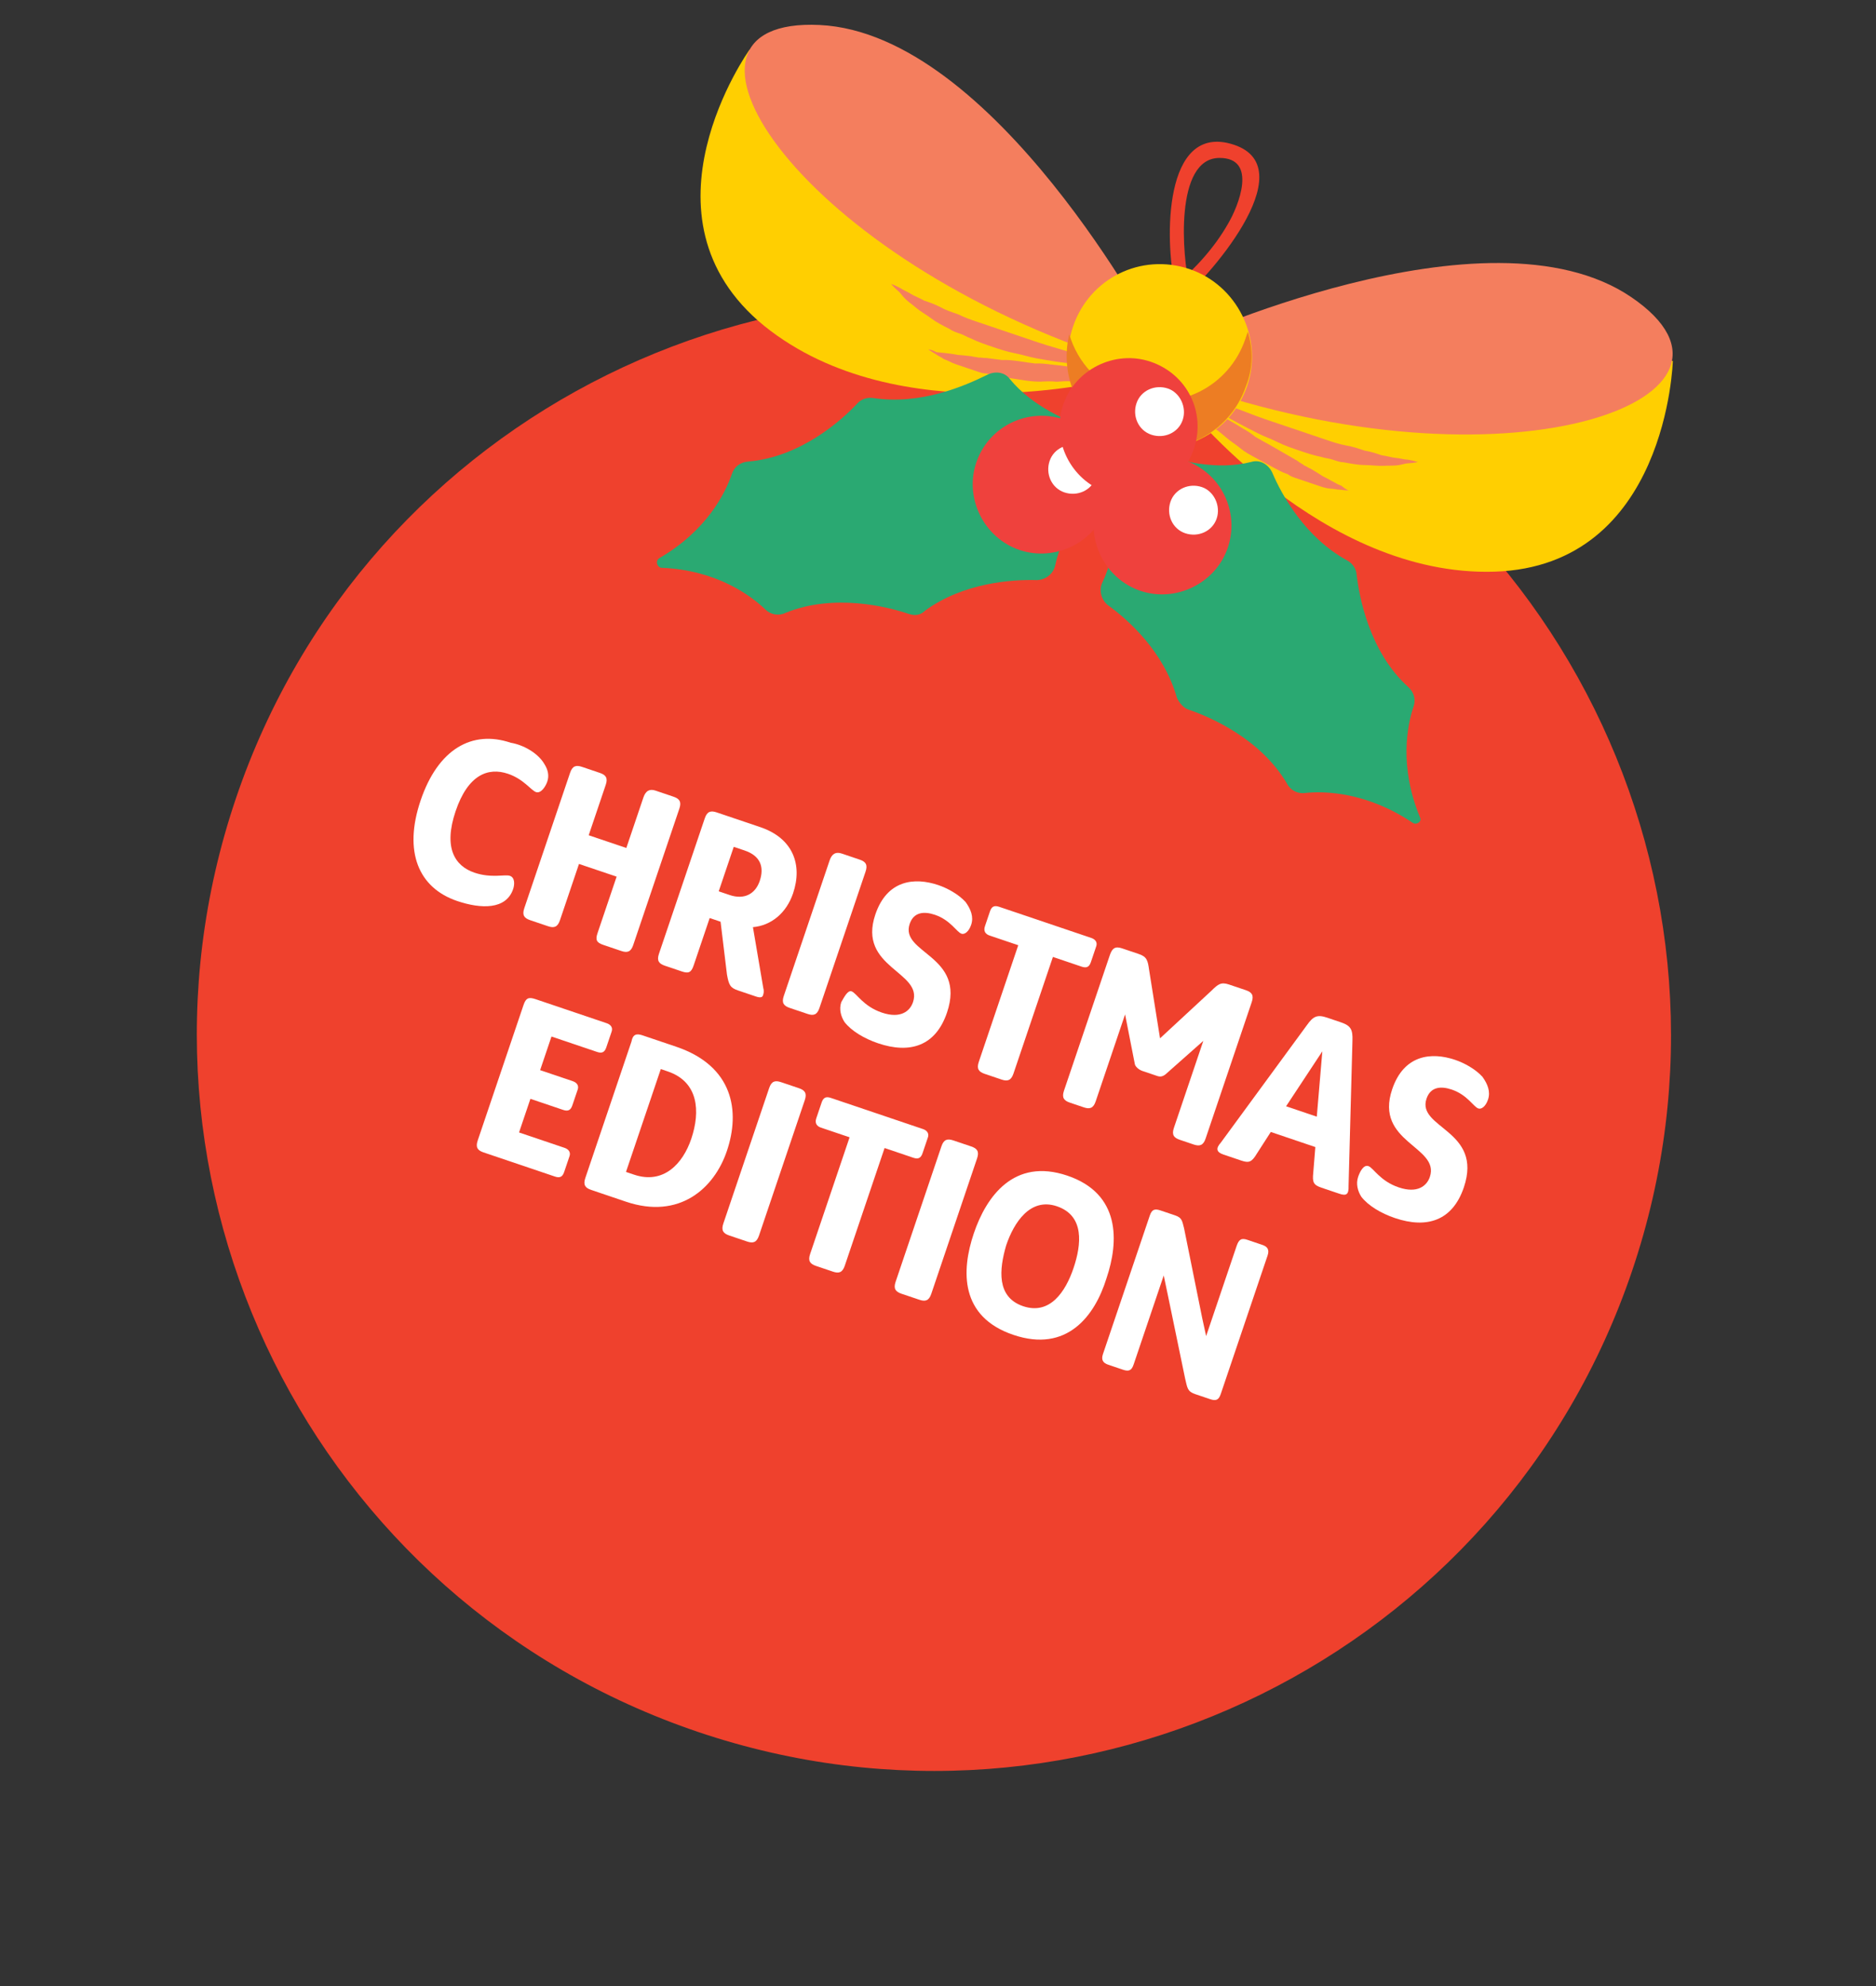 <?xml version="1.0" encoding="UTF-8"?> <svg xmlns="http://www.w3.org/2000/svg" width="102" height="108" viewBox="0 0 102 108" fill="none"><rect x="0" y="0" width="102" height="108" fill="#333333" stroke="none"/> <path d="M88.742 69.1C81.668 90.023 58.906 101.266 37.96 94.184C17.015 87.102 5.729 64.406 12.822 43.429C19.896 22.506 42.658 11.263 63.604 18.345C84.549 25.428 95.817 48.177 88.742 69.1Z" fill="#EF412D"></path> <path d="M64.673 15.531C64.284 14.021 63.838 8.596 66.3 8.589C68.403 8.581 67.332 11.216 66.771 12.165C66.029 13.472 64.982 14.617 63.81 15.599C63.395 15.938 63.968 16.551 64.329 16.194C65.826 14.962 71.224 8.756 66.699 7.765C63.108 7.03 63.387 13.658 63.918 15.635C63.97 16.192 64.815 15.999 64.673 15.531Z" fill="#EF412D"></path> <path d="M65.301 21.137L90.954 19.621C90.954 19.621 90.657 30.789 81.257 31.087C71.856 31.384 64.417 21.976 64.417 21.976L65.301 21.137Z" fill="#FFCF01"></path> <path d="M63.961 18.706C63.961 18.706 80.85 10.811 88.701 16.163C96.551 21.514 82.601 26.926 65.299 21.136L63.961 18.706Z" fill="#F47E5E"></path> <path d="M64.976 21.386C64.976 21.386 65.191 21.459 65.514 21.569C65.837 21.678 66.376 21.86 66.896 22.096C67.488 22.296 68.116 22.568 68.816 22.805C69.193 22.932 69.516 23.042 69.893 23.169C70.27 23.297 70.647 23.424 71.024 23.551C71.401 23.679 71.778 23.806 72.101 23.916C72.478 24.043 72.801 24.152 73.196 24.226C73.537 24.281 73.914 24.409 74.183 24.5C74.524 24.555 74.847 24.664 75.117 24.756C75.404 24.793 75.673 24.884 75.907 24.903C76.141 24.922 76.356 24.995 76.536 24.995C76.877 25.051 77.092 25.124 77.092 25.124C77.092 25.124 76.894 25.177 76.589 25.193C76.409 25.192 76.265 25.264 76.013 25.298C75.761 25.333 75.528 25.314 75.222 25.331C74.917 25.347 74.575 25.292 74.216 25.29C73.856 25.288 73.461 25.215 73.066 25.141C72.887 25.14 72.671 25.067 72.456 24.994C72.24 24.922 72.061 24.921 71.845 24.848C71.45 24.774 71.019 24.629 70.643 24.501C70.266 24.374 69.835 24.228 69.476 24.047C69.118 23.866 68.687 23.72 68.382 23.557C67.664 23.195 67.055 22.869 66.499 22.561C65.997 22.271 65.567 21.946 65.334 21.747C65.119 21.495 64.976 21.386 64.976 21.386Z" fill="#F47E5E"></path> <path d="M73.328 26.669C73.328 26.669 73.148 26.668 72.861 26.631C72.681 26.63 72.519 26.575 72.34 26.574C72.106 26.555 71.891 26.483 71.675 26.41C71.46 26.337 71.191 26.246 70.868 26.137C70.706 26.082 70.598 26.046 70.437 25.991C70.275 25.936 70.168 25.9 70.024 25.791C69.701 25.682 69.45 25.537 69.145 25.374C68.84 25.211 68.589 25.067 68.284 24.904C67.98 24.741 67.675 24.577 67.442 24.379C67.209 24.18 66.958 24.035 66.725 23.837C66.492 23.638 66.259 23.44 66.062 23.313C65.883 23.133 65.704 22.952 65.579 22.79C65.275 22.447 65.06 22.195 64.953 21.979C64.774 21.799 64.757 21.673 64.757 21.673C64.757 21.673 64.918 21.727 65.169 21.872C65.42 22.017 65.779 22.198 66.174 22.452C66.371 22.578 66.568 22.705 66.819 22.85C67.07 22.994 67.321 23.139 67.518 23.266C67.769 23.411 68.02 23.555 68.253 23.754C68.504 23.899 68.755 24.044 69.06 24.207C69.311 24.352 69.562 24.496 69.813 24.641C70.064 24.786 70.315 24.931 70.566 25.076C70.656 25.166 70.817 25.221 70.907 25.311C71.014 25.347 71.158 25.456 71.266 25.492C71.517 25.637 71.714 25.763 71.911 25.89C72.323 26.089 72.664 26.324 72.933 26.416C73.166 26.614 73.328 26.669 73.328 26.669Z" fill="#F47E5E"></path> <path d="M60.29 19.443L40.749 2.707C40.749 2.707 34.261 11.781 41.552 17.722C48.861 23.61 60.429 20.629 60.429 20.629L60.29 19.443Z" fill="#FFCF01"></path> <path d="M62.776 18.305C62.776 18.305 54.071 1.817 44.565 1.359C35.06 0.902 42.953 13.581 60.237 19.425L62.776 18.305Z" fill="#F47E5E"></path> <path d="M60.346 19.82C60.346 19.82 60.131 19.748 59.808 19.638C59.485 19.529 58.946 19.347 58.39 19.219C57.797 19.019 57.133 18.854 56.433 18.617C56.11 18.508 55.733 18.381 55.356 18.253C54.979 18.126 54.602 17.998 54.226 17.871C53.849 17.743 53.472 17.616 53.149 17.507C52.772 17.379 52.449 17.27 52.09 17.089C51.767 16.98 51.39 16.852 51.139 16.707C50.834 16.544 50.511 16.435 50.242 16.344C49.991 16.199 49.722 16.108 49.524 15.981C49.327 15.855 49.112 15.782 48.968 15.674C48.664 15.511 48.448 15.438 48.448 15.438C48.448 15.438 48.573 15.6 48.806 15.799C48.95 15.907 49.021 16.051 49.2 16.231C49.379 16.412 49.576 16.538 49.809 16.737C50.042 16.936 50.347 17.099 50.633 17.315C50.92 17.532 51.279 17.713 51.638 17.895C51.781 18.003 51.996 18.076 52.212 18.149C52.427 18.221 52.57 18.33 52.786 18.403C53.144 18.584 53.575 18.73 53.952 18.857C54.329 18.985 54.76 19.13 55.155 19.204C55.55 19.277 55.927 19.405 56.322 19.479C57.112 19.626 57.795 19.737 58.441 19.776C59.035 19.797 59.556 19.853 59.861 19.836C60.167 19.82 60.346 19.82 60.346 19.82Z" fill="#F47E5E"></path> <path d="M50.48 19.003C50.48 19.003 50.623 19.111 50.874 19.256C51.017 19.365 51.179 19.419 51.322 19.528C51.538 19.601 51.735 19.727 51.95 19.8C52.219 19.891 52.435 19.964 52.758 20.073C52.919 20.128 53.027 20.164 53.189 20.219C53.35 20.273 53.458 20.31 53.638 20.311C53.961 20.42 54.248 20.457 54.589 20.513C54.931 20.568 55.218 20.605 55.559 20.661C55.9 20.716 56.188 20.753 56.547 20.755C56.853 20.739 57.158 20.722 57.446 20.759C57.752 20.743 58.003 20.708 58.291 20.745C58.542 20.71 58.794 20.676 58.992 20.623C59.442 20.535 59.766 20.465 59.982 20.358C60.252 20.27 60.324 20.234 60.324 20.234C60.324 20.234 60.162 20.179 59.875 20.142C59.587 20.105 59.192 20.031 58.725 19.993C58.491 19.974 58.258 19.955 57.97 19.918C57.683 19.881 57.396 19.843 57.162 19.824C56.875 19.787 56.587 19.75 56.282 19.766C55.994 19.729 55.707 19.692 55.366 19.636C55.078 19.599 54.791 19.562 54.485 19.578C54.198 19.541 53.91 19.504 53.623 19.467C53.497 19.484 53.336 19.429 53.21 19.447C53.102 19.41 52.922 19.41 52.815 19.373C52.527 19.336 52.294 19.317 52.06 19.298C51.611 19.206 51.198 19.186 50.91 19.149C50.659 19.004 50.48 19.003 50.48 19.003Z" fill="#F47E5E"></path> <path d="M67.817 20.968C66.925 23.604 64.116 24.991 61.478 24.099C58.839 23.207 57.449 20.399 58.34 17.764C59.231 15.128 62.04 13.741 64.679 14.633C67.263 15.507 68.689 18.387 67.817 20.968Z" fill="#FFCF01"></path> <path d="M67.844 18.042C67.807 18.149 67.771 18.257 67.716 18.418C66.825 21.054 64.016 22.442 61.378 21.549C59.762 21.003 58.581 19.705 58.138 18.176C57.535 20.67 58.873 23.28 61.403 24.135C64.042 25.027 66.869 23.586 67.742 21.004C68.141 20 68.127 18.977 67.844 18.042Z" fill="#ED7D23"></path> <path d="M64.62 38.588C65.751 38.97 68.532 40.15 69.978 42.617C70.156 42.977 70.568 43.176 70.946 43.124C72.007 43.003 74.325 43.068 76.817 44.749C77.014 44.876 77.32 44.68 77.213 44.464C76.056 41.675 76.514 39.433 76.86 38.411C76.987 38.034 76.881 37.639 76.558 37.35C74.445 35.437 73.9 32.435 73.761 31.25C73.744 30.944 73.548 30.638 73.243 30.475C70.966 29.226 69.699 26.939 69.165 25.68C68.951 25.248 68.502 24.976 68.034 25.118C64.418 26.053 59.846 23.248 59.846 23.248C59.846 23.248 61.552 28.32 59.939 31.671C59.739 32.083 59.863 32.604 60.239 32.911C61.35 33.706 63.285 35.439 63.993 37.956C64.136 38.244 64.351 38.497 64.62 38.588Z" fill="#2AA972"></path> <path d="M49.4 33.381C48.27 32.999 45.343 32.249 42.697 33.332C42.337 33.51 41.888 33.418 41.619 33.148C40.849 32.408 38.986 30.998 35.967 30.877C35.734 30.858 35.609 30.516 35.843 30.355C38.455 28.841 39.452 26.781 39.798 25.759C39.925 25.382 40.249 25.132 40.681 25.099C43.522 24.86 45.758 22.86 46.606 21.948C46.805 21.715 47.147 21.591 47.488 21.646C50.057 22.035 52.451 20.987 53.676 20.382C54.108 20.169 54.629 20.225 54.915 20.621C57.294 23.523 62.611 24.123 62.611 24.123C62.611 24.123 58.142 27.047 57.373 30.742C57.281 31.191 56.866 31.53 56.381 31.546C55.015 31.504 52.373 31.689 50.3 33.206C50.029 33.474 49.724 33.49 49.4 33.381Z" fill="#2AA972"></path> <path d="M66.758 29.78C66.103 31.717 63.942 32.784 62.004 32.129C60.065 31.473 58.995 29.314 59.65 27.377C60.323 25.387 62.466 24.374 64.404 25.029C66.397 25.703 67.412 27.844 66.758 29.78Z" fill="#EF413D"></path> <path d="M66.152 28.198C65.915 28.897 65.141 29.234 64.441 28.998C63.741 28.761 63.403 27.987 63.639 27.288C63.876 26.589 64.65 26.251 65.35 26.488C65.996 26.706 66.388 27.498 66.152 28.198Z" fill="white"></path> <path d="M60.187 27.559C59.533 29.496 57.372 30.563 55.433 29.908C53.495 29.252 52.425 27.092 53.08 25.156C53.753 23.166 55.896 22.152 57.834 22.808C59.826 23.482 60.86 25.569 60.187 27.559Z" fill="#EF413D"></path> <path d="M59.581 25.976C59.345 26.675 58.571 27.013 57.871 26.776C57.171 26.539 56.833 25.766 57.069 25.066C57.305 24.367 58.08 24.03 58.779 24.266C59.426 24.485 59.818 25.277 59.581 25.976Z" fill="white"></path> <path d="M64.91 24.42C64.255 26.357 62.094 27.424 60.156 26.769C58.218 26.113 57.148 23.953 57.803 22.017C58.457 20.081 60.618 19.014 62.557 19.669C64.549 20.343 65.583 22.43 64.91 24.42Z" fill="#EF413D"></path> <path d="M64.304 22.838C64.068 23.537 63.294 23.875 62.594 23.638C61.894 23.401 61.555 22.628 61.792 21.928C62.028 21.229 62.802 20.892 63.502 21.128C64.148 21.347 64.541 22.139 64.304 22.838Z" fill="white"></path> <path d="M29.599 41.549C29.795 41.855 29.866 42.178 29.757 42.501C29.666 42.77 29.413 43.164 29.143 43.073C28.874 42.982 28.481 42.37 27.62 42.078C26.543 41.714 25.445 42.122 24.772 44.112C24.099 46.102 24.724 47.093 25.801 47.457C26.716 47.767 27.454 47.536 27.723 47.627C27.992 47.718 27.991 48.078 27.9 48.347C27.518 49.476 26.152 49.434 24.86 48.997C22.76 48.287 21.923 46.326 22.869 43.529C23.815 40.732 25.67 39.681 27.77 40.391C28.453 40.502 29.259 40.955 29.599 41.549Z" fill="white"></path> <path d="M35.648 42.995L36.617 43.323C36.94 43.432 37.065 43.595 36.938 43.971L34.428 51.394C34.301 51.77 34.103 51.823 33.78 51.714L32.811 51.386C32.434 51.259 32.362 51.115 32.49 50.738L33.526 47.672L31.48 46.981L30.444 50.046C30.316 50.423 30.118 50.476 29.795 50.367L28.826 50.039C28.503 49.93 28.378 49.767 28.505 49.391L30.997 42.022C31.124 41.646 31.322 41.593 31.645 41.702L32.614 42.03C32.937 42.139 33.062 42.301 32.935 42.678L32.008 45.421L34.054 46.113L34.981 43.37C35.109 42.993 35.325 42.886 35.648 42.995Z" fill="white"></path> <path d="M40.133 53.862C39.703 53.717 39.631 53.572 39.526 52.997L39.178 50.123L38.586 49.922L37.713 52.504C37.585 52.881 37.441 52.952 37.064 52.824L36.149 52.515C35.826 52.406 35.701 52.243 35.828 51.867L38.32 44.498C38.447 44.122 38.645 44.069 38.968 44.178L41.337 44.979C43.114 45.58 43.647 47.019 43.12 48.579C42.756 49.654 41.927 50.333 40.938 50.418L41.5 53.725C41.553 53.923 41.517 54.03 41.48 54.138C41.444 54.245 41.318 54.263 41.103 54.19L40.133 53.862ZM39.895 46.05L39.077 48.47L39.669 48.67C40.477 48.944 41.071 48.605 41.307 47.906C41.562 47.153 41.349 46.541 40.487 46.25L39.895 46.05Z" fill="white"></path> <path d="M45.773 46.418L46.742 46.746C47.065 46.855 47.19 47.017 47.063 47.394L44.553 54.816C44.426 55.193 44.228 55.246 43.905 55.136L42.935 54.809C42.612 54.699 42.487 54.537 42.615 54.161L45.106 46.792C45.233 46.416 45.45 46.309 45.773 46.418Z" fill="white"></path> <path d="M46.3 53.908C46.569 53.999 46.926 54.719 47.949 55.065C48.972 55.411 49.477 54.983 49.64 54.498C50.204 52.831 46.611 52.635 47.593 49.73C48.229 47.848 49.721 47.693 51.014 48.13C51.498 48.294 52.108 48.62 52.502 49.053C52.788 49.449 52.948 49.863 52.802 50.293C52.675 50.67 52.441 50.83 52.279 50.776C52.01 50.685 51.689 50.037 50.828 49.745C50.235 49.545 49.678 49.596 49.46 50.242C48.914 51.855 52.544 51.944 51.489 55.064C50.871 56.892 49.467 57.317 47.744 56.734C46.991 56.479 46.291 56.063 45.916 55.577C45.719 55.27 45.613 54.875 45.74 54.498C45.885 54.248 46.085 53.836 46.3 53.908Z" fill="white"></path> <path d="M57.248 52.038L55.102 58.385C54.974 58.761 54.776 58.814 54.453 58.705L53.538 58.395C53.215 58.286 53.09 58.124 53.217 57.747L55.363 51.401L53.802 50.873C53.586 50.8 53.461 50.638 53.552 50.369L53.825 49.562C53.916 49.293 54.06 49.222 54.329 49.313L59.337 51.006C59.552 51.079 59.677 51.241 59.604 51.456L59.313 52.317C59.222 52.586 59.078 52.657 58.809 52.566L57.248 52.038Z" fill="white"></path> <path d="M61.007 51.571L61.922 51.88C62.353 52.026 62.406 52.224 62.476 52.727L63.072 56.464L65.868 53.874C66.229 53.516 66.391 53.391 66.822 53.537L67.738 53.846C68.061 53.956 68.186 54.118 68.058 54.494L65.549 61.917C65.421 62.293 65.224 62.346 64.9 62.237L64.147 61.982C63.824 61.873 63.698 61.711 63.826 61.334L65.426 56.601L63.37 58.423C63.208 58.548 63.082 58.565 62.92 58.511L62.113 58.238C61.897 58.165 61.718 57.984 61.701 57.859L61.172 55.163L59.572 59.896C59.445 60.272 59.247 60.325 58.924 60.216L58.17 59.961C57.847 59.852 57.722 59.69 57.849 59.313L60.341 51.945C60.468 51.568 60.63 51.443 61.007 51.571Z" fill="white"></path> <path d="M71.849 64.586C71.418 64.44 71.347 64.296 71.403 63.776L71.516 62.376L69.094 61.556L68.334 62.738C68.063 63.185 67.918 63.257 67.488 63.111L66.519 62.783C66.142 62.656 66.088 62.458 66.377 62.136L71.058 55.747C71.401 55.264 71.617 55.157 72.156 55.339L72.909 55.594C73.448 55.776 73.555 55.992 73.534 56.585L73.323 64.485C73.339 64.97 73.195 65.041 72.818 64.913L71.849 64.586ZM69.926 60.159L71.595 60.724L71.897 57.17L69.926 60.159Z" fill="white"></path> <path d="M74.401 63.412C74.671 63.503 75.027 64.223 76.05 64.569C77.073 64.915 77.578 64.486 77.742 64.002C78.306 62.335 74.712 62.139 75.694 59.234C76.331 57.352 77.823 57.197 79.115 57.634C79.6 57.798 80.21 58.124 80.603 58.557C80.889 58.953 81.049 59.367 80.904 59.797C80.777 60.174 80.542 60.334 80.381 60.279C80.112 60.188 79.791 59.541 78.929 59.249C78.337 59.049 77.779 59.1 77.561 59.746C77.016 61.359 80.646 61.448 79.591 64.568C78.972 66.396 77.569 66.821 75.846 66.238C75.092 65.983 74.393 65.567 74.017 65.08C73.821 64.774 73.715 64.379 73.842 64.002C73.933 63.733 74.132 63.321 74.401 63.412Z" fill="white"></path> <path d="M29.113 54.332L32.989 55.643C33.205 55.716 33.33 55.878 33.257 56.093L32.966 56.954C32.875 57.223 32.731 57.294 32.462 57.203L29.985 56.366L29.367 58.194L31.144 58.795C31.359 58.868 31.484 59.03 31.412 59.245L31.12 60.106C31.03 60.375 30.886 60.446 30.616 60.355L28.839 59.754L28.221 61.583L30.698 62.42C30.913 62.493 31.038 62.655 30.966 62.87L30.675 63.731C30.584 64 30.44 64.071 30.171 63.98L26.294 62.669C25.971 62.56 25.846 62.398 25.973 62.021L28.464 54.653C28.592 54.276 28.736 54.205 29.113 54.332Z" fill="white"></path> <path d="M34.928 56.299L36.759 56.918C39.882 57.974 40.25 60.436 39.522 62.588C38.831 64.632 36.937 66.329 34.03 65.346L32.145 64.708C31.822 64.599 31.697 64.437 31.824 64.06L34.334 56.638C34.407 56.243 34.605 56.19 34.928 56.299ZM35.928 58.136L34.036 63.729L34.467 63.875C36.082 64.421 37.129 63.277 37.584 61.932C38.093 60.426 37.974 58.828 36.304 58.263L35.928 58.136Z" fill="white"></path> <path d="M42.468 58.848L43.437 59.175C43.76 59.285 43.885 59.447 43.758 59.823L41.267 67.192C41.139 67.569 40.941 67.621 40.618 67.512L39.649 67.185C39.326 67.075 39.201 66.913 39.328 66.537L41.82 59.168C41.947 58.791 42.145 58.739 42.468 58.848Z" fill="white"></path> <path d="M48.077 62.483L45.931 68.83C45.804 69.207 45.606 69.26 45.283 69.15L44.368 68.841C44.044 68.731 43.919 68.569 44.047 68.193L46.193 61.846L44.631 61.318C44.416 61.245 44.291 61.083 44.382 60.814L44.673 59.953C44.764 59.685 44.908 59.613 45.177 59.705L50.184 61.398C50.4 61.471 50.525 61.633 50.452 61.848L50.161 62.708C50.07 62.977 49.926 63.048 49.657 62.958L48.096 62.429L48.077 62.483Z" fill="white"></path> <path d="M51.835 62.016L52.804 62.343C53.128 62.453 53.253 62.615 53.125 62.991L50.634 70.36C50.507 70.737 50.309 70.79 49.986 70.68L49.016 70.353C48.693 70.243 48.568 70.081 48.695 69.705L51.187 62.336C51.314 61.959 51.512 61.907 51.835 62.016Z" fill="white"></path> <path d="M55.1 72.59C52.193 71.607 52.257 69.111 52.948 67.067C53.621 65.077 55.121 62.947 58.029 63.93C60.936 64.913 60.836 67.517 60.163 69.507C59.526 71.569 58.008 73.573 55.1 72.59ZM55.628 71.03C57.082 71.522 57.931 70.251 58.368 68.96C58.804 67.669 58.972 66.107 57.465 65.597C56.011 65.106 55.125 66.484 54.707 67.722C54.324 69.031 54.174 70.538 55.628 71.03Z" fill="white"></path> <path d="M67.828 67.423L68.636 67.697C68.905 67.787 69.03 67.95 68.921 68.272L66.375 75.802C66.266 76.125 66.122 76.196 65.799 76.087L64.991 75.814C64.56 75.668 64.561 75.489 64.437 74.968L63.503 70.456L63.273 69.359L61.637 74.2C61.528 74.523 61.383 74.594 61.06 74.485L60.253 74.212C59.983 74.121 59.858 73.959 59.968 73.636L62.514 66.106C62.623 65.783 62.767 65.712 63.09 65.821L63.898 66.094C64.275 66.222 64.274 66.401 64.38 66.797L65.367 71.686L65.579 72.656L67.234 67.762C67.361 67.385 67.505 67.314 67.828 67.423Z" fill="white"></path> </svg> 